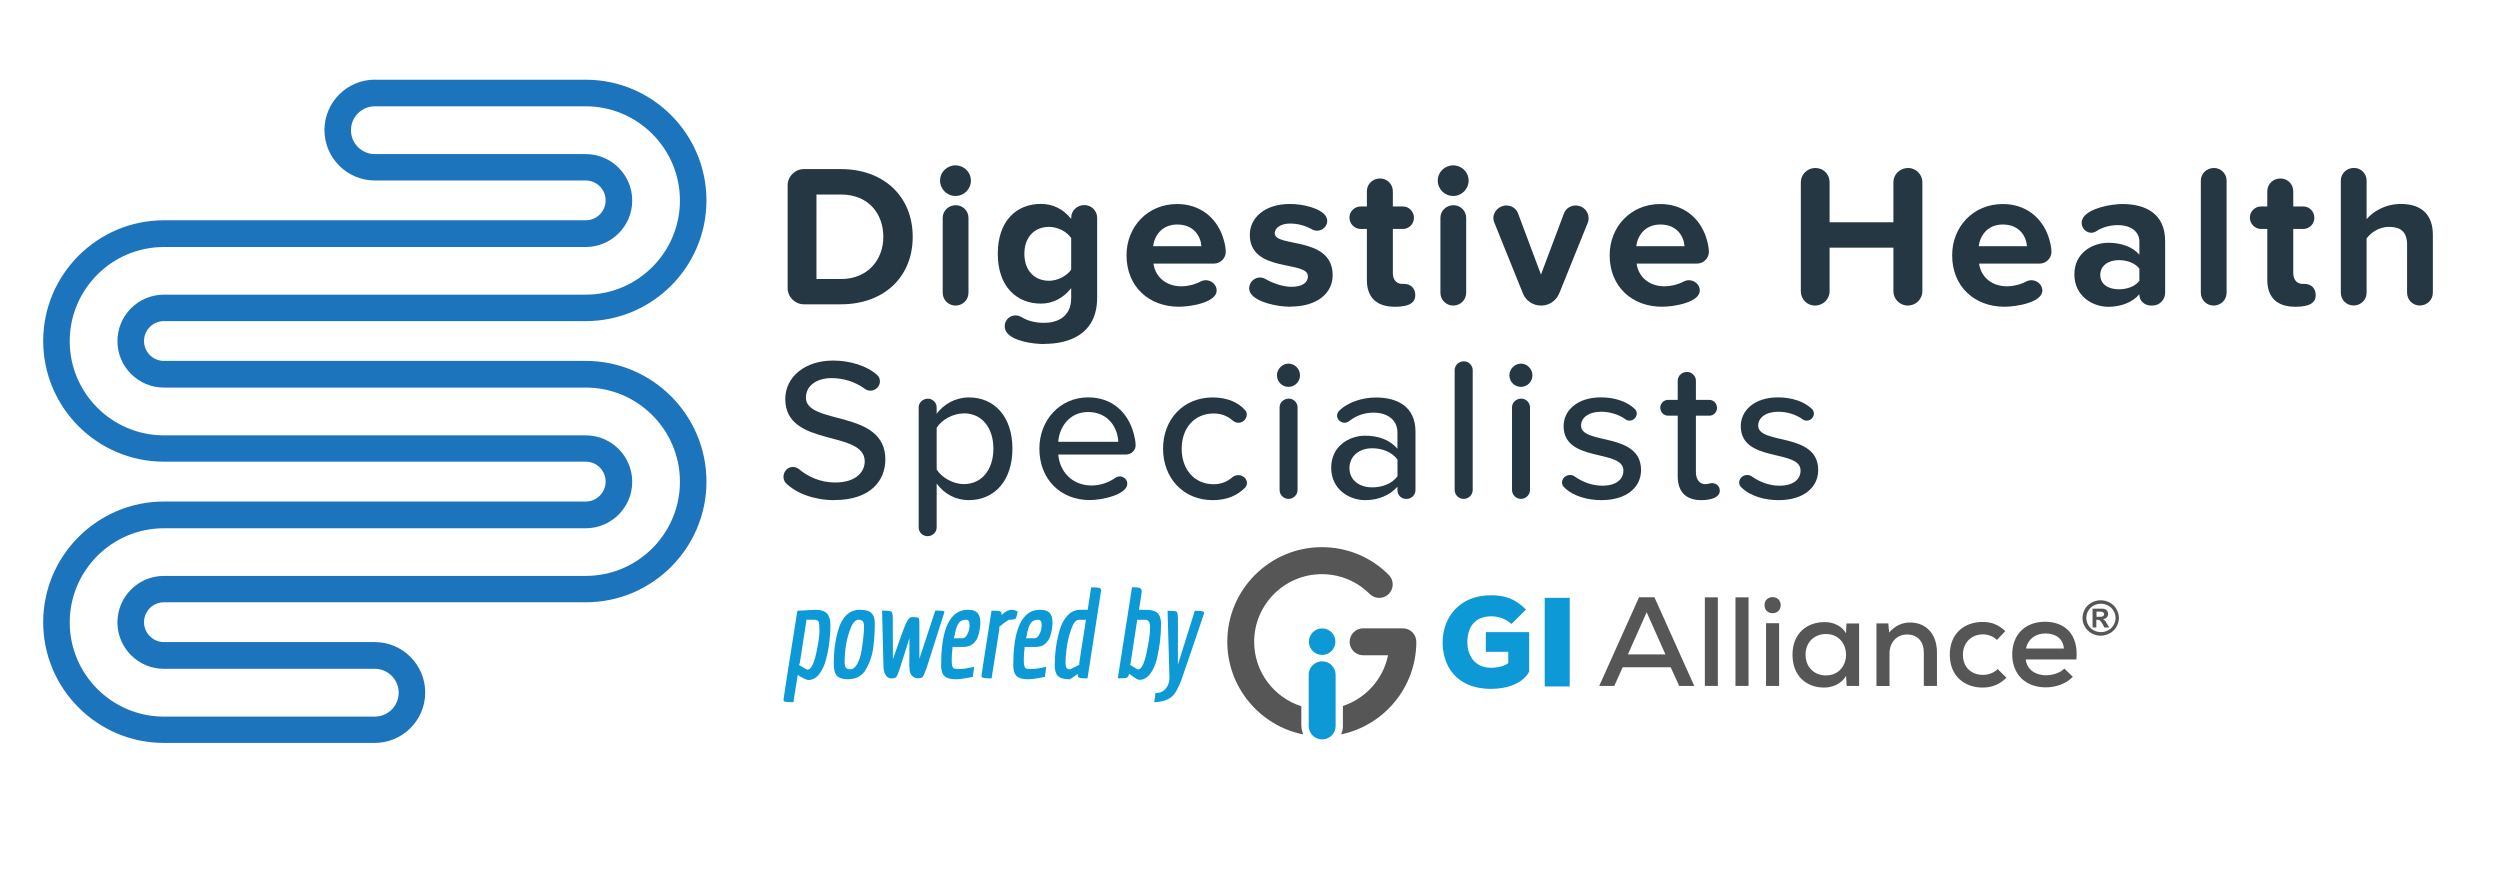 <?xml version="1.0" encoding="UTF-8"?> <svg xmlns="http://www.w3.org/2000/svg" id="Layer_1" version="1.1" viewBox="0 0 360 126"><!-- Generator: Adobe Illustrator 29.0.0, SVG Export Plug-In . SVG Version: 2.1.0 Build 186) --><defs><style> .st0 { fill: #0c99d6; } .st1 { fill: #575657; } .st2 { fill: #253743; } .st3 { fill: #1c75bc; } </style></defs><g><path class="st0" d="M190.39,106.48c-1.07,0-1.94-.87-1.94-1.94v-7.37c0-1.07.87-1.94,1.94-1.94s1.94.87,1.94,1.94v7.37c0,1.07-.87,1.94-1.94,1.94"></path><path class="st1" d="M187.39,104.54h0v-2.84c-3.93-1.25-6.79-4.94-6.79-9.28,0-5.37,4.37-9.74,9.74-9.74,2.6,0,5.05,1.01,6.89,2.85.76.76,1.99.76,2.75,0,.76-.76.76-1.99,0-2.75-2.57-2.57-5.99-3.99-9.63-3.99-7.51,0-13.62,6.11-13.62,13.62,0,6.59,4.71,12.1,10.94,13.35-.17-.38-.27-.8-.27-1.24"></path><path class="st1" d="M202.02,90.48h-5.73c-1.07,0-1.94.87-1.94,1.94s.87,1.94,1.94,1.94h3.59c-.7,3.43-3.21,6.21-6.5,7.3v2.88c0,.43-.09.84-.26,1.21,6.18-1.29,10.83-6.78,10.83-13.33,0-1.07-.87-1.94-1.94-1.94"></path><path class="st0" d="M192.3,92.4c0,1.06-.86,1.91-1.91,1.91s-1.91-.86-1.91-1.91.86-1.91,1.91-1.91,1.91.86,1.91,1.91"></path><path class="st0" d="M116.25,96.44c.5,0,.91-.74,1.25-2.22.33-1.48.5-2.59.5-3.35s-.04-1.22-.14-1.38c-.09-.16-.32-.25-.68-.25h-1.07v.2l-.94,6.05-.11.27c.74.45,1.14.67,1.2.67M112.89,100.96c-.05-.06-.07-.13-.07-.22s.66-4.35,2-12.79l2.6-.14c.8,0,1.36.18,1.68.54.32.36.48.93.48,1.7s-.05,1.56-.15,2.37c-.09.81-.25,1.65-.48,2.53-.22.87-.56,1.58-1,2.14-.44.56-.96.83-1.55.83-.23,0-.74-.24-1.53-.72l-.62,3.92c-.82,0-1.28-.05-1.36-.16"></path><path class="st0" d="M122.42,96.38c.4,0,.74-.26,1.03-.79.29-.53.5-1.17.62-1.93.23-1.45.35-2.61.35-3.47,0-.34-.06-.58-.18-.73-.12-.14-.33-.22-.62-.22-.43,0-.82.42-1.14,1.25-.57,1.44-.85,3.08-.85,4.92,0,.34.06.59.18.74.12.15.33.23.62.23M124.77,96.26c-.26.49-.61.87-1.03,1.14-.43.27-.99.41-1.68.41s-1.2-.16-1.52-.47c-.32-.31-.48-.9-.48-1.75s.05-1.71.16-2.56c.11-.86.29-1.69.55-2.52.25-.82.64-1.48,1.15-1.97.52-.49,1.16-.73,1.92-.73s1.32.15,1.64.46c.33.31.49.77.49,1.39s-.01,1.15-.04,1.61c-.02.45-.07,1.02-.14,1.68-.07.67-.2,1.26-.37,1.79-.18.53-.39,1.04-.65,1.53"></path><path class="st0" d="M130.94,96.06h0l.02-4.16-1.35,4.25c-.23.74-.41,1.18-.54,1.32-.13.15-.37.22-.71.22-.45,0-.78-.28-1-.84-.08-.23-.13-.5-.14-.8l-.2-8.12c.75,0,1.2.05,1.33.14.14.09.21.4.21.92l.02,5.94c.96-2.78,1.58-4.49,1.86-5.12.29-.63.58-.95.9-.95.5,0,.8.04.9.11.1.07.15.3.15.69v5.21l2.29-6.94h.42c.24,0,.45.01.63.03.17.03.26.09.26.2l-.27.85c-.62,1.95-1.37,4.32-2.27,7.12-.28.77-.47,1.23-.59,1.35-.11.13-.34.19-.67.19s-.63-.13-.87-.37-.37-.67-.37-1.26"></path><path class="st0" d="M138.55,91.91c.27,0,.48-.14.65-.42.28-.43.42-.92.42-1.45s-.16-.8-.49-.8c-.52,0-.9.19-1.14.57-.24.38-.42.98-.54,1.81l-.11.29h1.22ZM137.77,97.82c-.85,0-1.43-.15-1.76-.46-.33-.3-.49-.82-.49-1.56,0-4.21.82-6.77,2.45-7.66.39-.22.88-.33,1.47-.33s1.03.15,1.31.44c.28.3.42.77.42,1.41,0,.58-.11,1.24-.33,1.96-.14.45-.4.81-.75,1.11-.36.29-.8.43-1.33.43h-1.6v.2c-.07.53-.11,1-.11,1.42s0,.68.02.81c0,.13.04.26.09.41.05.14.14.24.25.28.12.04.39.06.8.06s1.1-.1,2.07-.31l-.2,1.45c-1.09.22-1.86.33-2.3.33"></path><path class="st0" d="M141.38,97.51s-.05-.12-.05-.2.48-3.21,1.45-9.37c.63,0,1.03.03,1.19.07.16.05.25.19.25.42v.14c.51-.51,1.02-.76,1.53-.76.21,0,.47.08.8.25-.1.57-.2.91-.31,1.02-.11.11-.41.16-.89.16-.14,0-.63.34-1.45,1.02v.36l-1.11,7.07c-.84,0-1.3-.06-1.4-.18"></path><path class="st0" d="M148.93,91.91c.27,0,.49-.14.65-.42.28-.43.42-.92.42-1.45s-.16-.8-.49-.8c-.52,0-.9.19-1.14.57s-.42.98-.54,1.81l-.11.29h1.22ZM148.16,97.82c-.85,0-1.44-.15-1.76-.46-.33-.3-.49-.82-.49-1.56,0-4.21.82-6.77,2.45-7.66.39-.22.88-.33,1.47-.33s1.03.15,1.31.44c.28.3.42.77.42,1.41,0,.58-.11,1.24-.33,1.96-.15.45-.4.81-.75,1.11-.36.29-.8.43-1.34.43h-1.6v.2c-.07.53-.11,1-.11,1.42s0,.68.02.81c.01.13.04.26.09.41.05.14.13.24.25.28.12.04.39.06.8.06s1.1-.1,2.07-.31l-.2,1.45c-1.09.22-1.86.33-2.3.33"></path><path class="st0" d="M155.36,89.25c-.44,0-.81.47-1.13,1.41-.32.94-.53,1.86-.64,2.75-.11.9-.16,1.55-.16,1.95s.05.68.14.81c.1.13.27.2.53.22l1.32-.67v-.31l.94-6.07.04-.09h-1.05ZM158.56,85.02s-.65,4.24-1.96,12.67c-.61,0-.99-.03-1.16-.08-.17-.05-.25-.22-.25-.5,0-.03,0-.05.02-.07l-1.13.78c-.82,0-1.4-.15-1.72-.46-.32-.31-.48-.83-.48-1.58s.05-1.52.15-2.34c.1-.81.28-1.67.52-2.57.24-.9.63-1.64,1.15-2.21s1.15-.85,1.88-.85h1.05l.49-3.23c.57,0,.95.02,1.14.06.19.05.29.17.29.38"></path><path class="st0" d="M163.73,89.25s0,.04.02.07l-.94,6.16-.09.25,1.05.65s.06.02.11.02c.47,0,.88-.79,1.22-2.38.34-1.59.51-2.83.51-3.74,0-.69-.23-1.03-.69-1.03h-1.18ZM163.88,84.61c.16.02.29.07.38.15.1.08.15.21.15.38s-.14,1.06-.4,2.67h.98c.81,0,1.38.16,1.71.48.33.32.49.86.49,1.62s-.05,1.56-.14,2.39c-.1.83-.25,1.69-.46,2.57s-.54,1.61-.98,2.18c-.44.57-.96.85-1.55.85-.2,0-.69-.3-1.47-.89-.07.33-.19.52-.35.58-.16.06-.59.09-1.28.09l2.05-13.11c.44,0,.73,0,.89.03"></path><path class="st0" d="M169.62,88.85h0v6.85l2.43-7.75c.48,0,.83.02,1.03.06.2.04.31.14.31.3,0,.04-.53,1.61-1.59,4.71-1.06,3.11-1.63,4.76-1.7,4.95-.42,1.05-.79,1.75-1.11,2.1-.57.65-1.5,1.01-2.78,1.05l.18-1.32c.63,0,1.12-.21,1.48-.64.36-.43.53-.95.53-1.57l-.27-9.64c.75,0,1.18.04,1.3.13.12.08.17.34.17.78"></path><path class="st0" d="M217.65,89.86c-.93-.87-2.06-1.11-2.92-1.11-2.08,0-3.43,1.24-3.43,3.74,0,1.64.86,3.67,3.43,3.67.68,0,1.73-.13,2.46-.66v-1.64h-3.23v-2.83h6.24v5.67c-.8,1.62-3.03,2.5-5.49,2.5-5.05,0-6.97-3.37-6.97-6.71s2.19-6.77,6.98-6.77c1.77,0,3.34.36,5.02,2.06l-2.1,2.08Z"></path><polygon class="st0" points="222.44 86.09 222.44 86.09 226.04 86.09 226.04 98.85 222.44 98.85 222.44 86.09"></polygon><path class="st1" d="M237.12,88.16h0l-2.7,6.07h5.4l-2.7-6.07ZM240.57,96.09h-6.91l-1.2,2.68h-2.17l5.73-12.76h2.22l5.73,12.76h-2.17l-1.22-2.68Z"></path><polygon class="st1" points="247.37 98.77 247.37 98.77 245.5 98.77 245.5 86.02 247.37 86.02 247.37 98.77"></polygon><polygon class="st1" points="251.79 98.77 251.79 98.77 249.91 98.77 249.91 86.02 251.79 86.02 251.79 98.77"></polygon><path class="st1" d="M254.31,98.77h1.88v-9.03h-1.88v9.03ZM256.42,87.14c0,1.55-2.33,1.55-2.33,0s2.33-1.53,2.33,0"></path><path class="st1" d="M260,94.27c0,1.86,1.31,2.99,2.92,2.99,3.88,0,3.88-5.96,0-5.96-1.61,0-2.92,1.13-2.92,2.97M265.89,89.78h1.82v8.99h-1.79l-.09-1.46c-.6,1.15-1.99,1.7-3.1,1.7-2.63.02-4.61-1.68-4.61-4.74s2.06-4.69,4.65-4.69c1.28,0,2.5.6,3.06,1.62l.06-1.42Z"></path><path class="st1" d="M277.03,98.77h0v-4.81c0-1.55-.87-2.59-2.42-2.59s-2.52,1.22-2.52,2.7v4.71h-1.88v-9.01h1.71l.11,1.31c.86-.97,1.86-1.44,3.03-1.44,2.19,0,3.86,1.55,3.86,4.3v4.83h-1.9Z"></path><path class="st1" d="M288.92,97.6c-1,.98-2.12,1.41-3.41,1.41-2.59,0-4.74-1.62-4.74-4.73s2.14-4.72,4.74-4.72c1.24,0,2.28.38,3.25,1.33l-1.2,1.26c-.57-.55-1.31-.8-2.02-.8-1.62,0-2.88,1.15-2.88,2.93,0,1.9,1.31,2.9,2.86,2.9.77,0,1.55-.24,2.14-.84l1.28,1.26Z"></path><path class="st1" d="M297.2,93.39c-.11-1.42-1.15-2.17-2.66-2.17-1.37,0-2.5.75-2.79,2.17h5.45ZM291.71,94.98c.16,1.37,1.3,2.26,2.94,2.26.91,0,2.06-.35,2.61-.97l1.22,1.18c-.93,1.02-2.48,1.53-3.87,1.53-2.95,0-4.85-1.88-4.85-4.76s1.92-4.69,4.72-4.69,4.87,1.77,4.52,5.43h-7.3Z"></path></g><path class="st3" d="M84.35,42.43c7.48,0,13.56-6.09,13.56-13.56s-6.09-13.56-13.56-13.56h-30.37c-1.9,0-3.44,1.54-3.44,3.44s1.54,3.44,3.44,3.44h30.37c3.69,0,6.69,3,6.69,6.69s-3,6.69-6.69,6.69H23.6c-7.48,0-13.56,6.08-13.56,13.56s6.09,13.56,13.56,13.56h60.75c3.69,0,6.69,3,6.69,6.69s-3,6.69-6.69,6.69H23.6c-7.48,0-13.56,6.09-13.56,13.56s6.09,13.56,13.56,13.56h30.37c1.9,0,3.44-1.54,3.44-3.44s-1.54-3.44-3.44-3.44h-30.37c-3.69,0-6.69-3-6.69-6.69s3-6.69,6.69-6.69h60.75c7.48,0,13.56-6.08,13.56-13.56s-6.09-13.56-13.56-13.56H23.6c-3.69,0-6.69-3-6.69-6.69s3-6.69,6.69-6.69h60.75ZM53.98,11.48h30.37c9.59,0,17.38,7.8,17.38,17.38s-7.8,17.38-17.38,17.38H23.6c-1.58,0-2.86,1.29-2.86,2.87s1.28,2.86,2.86,2.86h60.75c9.59,0,17.38,7.8,17.38,17.38s-7.8,17.38-17.38,17.38H23.6c-1.58,0-2.86,1.28-2.86,2.86s1.28,2.87,2.86,2.87h30.37c4,0,7.26,3.26,7.26,7.26s-3.26,7.26-7.26,7.26h-30.37c-9.59,0-17.38-7.8-17.38-17.38s7.8-17.38,17.38-17.38h60.75c1.58,0,2.86-1.29,2.86-2.87s-1.28-2.87-2.86-2.87H23.6c-9.59,0-17.38-7.8-17.38-17.38s7.8-17.38,17.38-17.38h60.75c1.58,0,2.86-1.28,2.86-2.86s-1.28-2.87-2.86-2.87h-30.37c-4,0-7.26-3.26-7.26-7.26s3.26-7.26,7.26-7.26"></path><g><path class="st2" d="M121.1,28.01h-3.53v12.17h3.53c3.85,0,6.1-2.77,6.1-6.07s-2.1-6.1-6.1-6.1M121.1,43.82h-5.34c-1.28,0-2.34-1.05-2.34-2.34v-14.79c0-1.28,1.05-2.34,2.34-2.34h5.34c6.1,0,10.33,3.88,10.33,9.75s-4.23,9.72-10.33,9.72"></path><path class="st2" d="M137.59,44c-1.02,0-1.84-.82-1.84-1.84v-10.8c0-.99.82-1.81,1.9-1.81.99,0,1.81.82,1.81,1.81v10.8c0,1.02-.82,1.84-1.87,1.84M139.81,26c0,1.23-.99,2.22-2.22,2.22s-2.22-.99-2.22-2.22,1.02-2.19,2.22-2.19,2.22.96,2.22,2.19"></path><path class="st2" d="M154.25,34.28c-.61-.93-1.95-1.61-3.18-1.61-2.1,0-3.56,1.46-3.56,3.88s1.46,3.88,3.56,3.88c1.23,0,2.57-.7,3.18-1.61v-4.55ZM150.37,49.54c-1.72,0-4.61-.44-5.46-1.75-.15-.23-.23-.53-.23-.82,0-.9.73-1.55,1.55-1.55.26,0,.53.06.79.2.99.61,2.1.87,3.35.87,1.78,0,3.88-.79,3.88-3.56v-1.43c-1.11,1.4-2.62,2.22-4.35,2.22-3.53,0-6.22-2.48-6.22-7.18s2.66-7.18,6.22-7.18c1.69,0,3.21.73,4.35,2.16v-.15c0-1.02.82-1.84,1.9-1.84,1.02,0,1.84.82,1.84,1.84v11.47c0,5.37-4.14,6.68-7.62,6.68"></path><path class="st2" d="M169.52,32.33c-2.3,0-3.3,1.72-3.47,3.12h6.95c-.09-1.34-1.02-3.12-3.47-3.12M174.8,37.96h-8.7c.24,1.78,1.66,3.27,4.06,3.27.79,0,1.87-.23,2.74-.7.23-.12.5-.18.73-.18.79,0,1.57.61,1.57,1.49,0,1.66-3.59,2.33-5.45,2.33-4.29,0-7.53-2.89-7.53-7.41,0-4.08,3.01-7.38,7.29-7.38,3.18,0,5.6,1.84,6.59,4.76.2.64.41,1.43.41,2.13,0,.9-.76,1.69-1.72,1.69"></path><path class="st2" d="M185.8,44.17c-1.84,0-4.78-.61-5.66-1.87-.17-.23-.26-.5-.26-.79,0-.88.76-1.55,1.55-1.55.26,0,.53.06.76.2,1.11.64,2.57,1.14,3.79,1.14,1.61,0,2.36-.64,2.36-1.52,0-2.33-8.37-.44-8.37-5.98,0-2.36,2.07-4.43,5.78-4.43,1.84,0,4.35.58,5.14,1.72.14.2.23.47.23.73,0,.79-.7,1.4-1.46,1.4-.23,0-.5-.06-.7-.18-.91-.52-2.04-.85-3.18-.85-1.34,0-2.22.61-2.22,1.4,0,2.1,8.34.35,8.34,6.04,0,2.57-2.19,4.52-6.1,4.52"></path><path class="st2" d="M200.83,44.17c-2.6,0-4-1.34-4-3.85v-7.35h-.9c-.87,0-1.61-.73-1.61-1.66,0-.85.73-1.58,1.61-1.58h.9v-2.19c0-1.02.82-1.84,1.9-1.84,1.02,0,1.84.82,1.84,1.84v2.19h1.46c.85,0,1.58.73,1.58,1.63s-.73,1.61-1.58,1.61h-1.46v6.36c0,1.11.7,1.55,1.28,1.55h.32c1.05,0,1.63.7,1.63,1.61s-.55,1.69-2.98,1.69"></path><path class="st2" d="M209.26,44c-1.02,0-1.84-.82-1.84-1.84v-10.8c0-.99.82-1.81,1.9-1.81.99,0,1.81.82,1.81,1.81v10.8c0,1.02-.82,1.84-1.87,1.84M211.48,26c0,1.23-.99,2.22-2.22,2.22s-2.22-.99-2.22-2.22,1.02-2.19,2.22-2.19,2.22.96,2.22,2.19"></path><path class="st2" d="M228.64,32.07l-4.11,10.18c-.44,1.05-1.46,1.75-2.57,1.75h-.06c-1.14,0-2.19-.7-2.6-1.75l-4.11-10.18c-.09-.2-.15-.44-.15-.67,0-.87.76-1.81,1.9-1.81.73,0,1.4.44,1.66,1.14l3.3,8.81,3.3-8.78c.26-.73.96-1.17,1.69-1.17,1.14,0,1.87.9,1.87,1.84,0,.2-.03.44-.12.64"></path><path class="st2" d="M239.09,32.33c-2.3,0-3.3,1.72-3.47,3.12h6.95c-.09-1.34-1.02-3.12-3.47-3.12M244.37,37.96h-8.7c.24,1.78,1.66,3.27,4.06,3.27.79,0,1.87-.23,2.74-.7.23-.12.5-.18.73-.18.79,0,1.57.61,1.57,1.49,0,1.66-3.59,2.33-5.45,2.33-4.29,0-7.53-2.89-7.53-7.41,0-4.08,3.01-7.38,7.29-7.38,3.18,0,5.6,1.84,6.59,4.76.2.64.41,1.43.41,2.13,0,.9-.76,1.69-1.72,1.69"></path><path class="st2" d="M274.72,44c-1.14,0-2.07-.93-2.07-2.07v-6.27h-9.19v6.3c0,1.11-.93,2.04-2.1,2.04s-2.04-.93-2.04-2.04v-15.73c0-1.11.93-2.04,2.1-2.04s2.04.93,2.04,2.04v5.78h9.19v-5.78c0-1.11.93-2.04,2.13-2.04,1.11,0,2.04.93,2.04,2.04v15.7c0,1.14-.93,2.07-2.1,2.07"></path><path class="st2" d="M288.41,32.33c-2.31,0-3.3,1.72-3.47,3.12h6.94c-.09-1.34-1.02-3.12-3.47-3.12M293.69,37.96h-8.7c.23,1.78,1.66,3.27,4.06,3.27.79,0,1.87-.23,2.74-.7.24-.12.5-.18.73-.18.79,0,1.58.61,1.58,1.49,0,1.66-3.59,2.33-5.46,2.33-4.29,0-7.53-2.89-7.53-7.41,0-4.08,3.01-7.38,7.3-7.38,3.18,0,5.6,1.84,6.59,4.76.2.64.41,1.43.41,2.13,0,.9-.76,1.69-1.72,1.69"></path><path class="st2" d="M308.07,38.69c-.61-.82-1.78-1.23-2.97-1.23-1.46,0-2.66.76-2.66,2.13s1.2,2.07,2.66,2.07c1.2,0,2.36-.41,2.97-1.22v-1.75ZM309.97,44h-.29c-.29,0-1.61-.23-1.61-1.63-.96,1.14-2.63,1.81-4.46,1.81-2.25,0-4.9-1.52-4.9-4.67s2.66-4.55,4.9-4.55c1.87,0,3.53.61,4.46,1.72v-1.9c0-1.43-1.22-2.36-3.09-2.36-1.11,0-2.19.26-3.15.9-.2.12-.44.2-.67.2-.67,0-1.4-.55-1.4-1.43,0-.26.09-.53.2-.73.88-1.4,4.03-1.98,5.66-1.98,3.21,0,6.16,1.28,6.16,5.34v7.44c0,1.02-.82,1.84-1.81,1.84"></path><path class="st2" d="M318.76,44c-1.02,0-1.84-.82-1.84-1.84v-16.16c0-.99.82-1.81,1.9-1.81.99,0,1.81.82,1.81,1.81v16.16c0,1.02-.82,1.84-1.87,1.84"></path><path class="st2" d="M330.49,44.17c-2.6,0-4-1.34-4-3.85v-7.35h-.9c-.88,0-1.61-.73-1.61-1.66,0-.85.73-1.58,1.61-1.58h.9v-2.19c0-1.02.82-1.84,1.9-1.84,1.02,0,1.84.82,1.84,1.84v2.19h1.46c.85,0,1.58.73,1.58,1.63s-.73,1.61-1.58,1.61h-1.46v6.36c0,1.11.7,1.55,1.28,1.55h.32c1.05,0,1.63.7,1.63,1.61s-.55,1.69-2.98,1.69"></path><path class="st2" d="M348.46,44c-1.02,0-1.84-.82-1.84-1.84v-6.92c0-1.95-1.02-2.57-2.62-2.57-1.43,0-2.57.82-3.21,1.66v7.82c0,1.02-.82,1.84-1.87,1.84s-1.84-.82-1.84-1.84v-16.16c0-.99.82-1.81,1.9-1.81.99,0,1.81.82,1.81,1.81v5.57c.91-1.08,2.65-2.19,4.96-2.19,3.09,0,4.58,1.69,4.58,4.43v8.35c0,1.02-.82,1.84-1.87,1.84"></path><path class="st2" d="M120.14,72.02c-2.86,0-5.46-.96-6.97-2.45-.23-.26-.35-.58-.35-.9,0-.73.55-1.43,1.34-1.43.26,0,.58.09.82.26,1.34,1.14,3.15,1.98,5.28,1.98,3.15,0,4.26-1.66,4.26-3.03,0-4.61-11.44-1.95-11.44-8.99,0-3.21,2.86-5.54,6.89-5.54,2.42,0,4.9.76,6.36,2.1.26.23.38.58.38.9,0,.73-.64,1.34-1.37,1.34-.26,0-.55-.09-.79-.26-1.43-1.05-3.12-1.55-4.82-1.55-2.19,0-3.68,1.14-3.68,2.8,0,4.03,11.44,1.63,11.44,8.9,0,3.03-2.1,5.86-7.35,5.86"></path><path class="st2" d="M138.79,59.53c-1.58,0-3.21.93-3.91,2.07v6.01c.7,1.14,2.34,2.1,3.91,2.1,2.65,0,4.26-2.16,4.26-5.11s-1.61-5.08-4.26-5.08M139.52,72.02c-1.87,0-3.5-.85-4.64-2.39v6.33c0,.67-.58,1.25-1.31,1.25s-1.28-.58-1.28-1.25v-17.3c0-.67.58-1.25,1.34-1.25.67,0,1.25.58,1.25,1.25v.93c1.02-1.4,2.71-2.36,4.64-2.36,3.68,0,6.27,2.77,6.27,7.38s-2.6,7.41-6.27,7.41"></path><path class="st2" d="M156.68,59.33c-2.8,0-4.17,2.34-4.29,4.29h8.64c-.06-1.89-1.34-4.29-4.35-4.29M162.19,65.45h-9.8c.2,2.42,1.95,4.46,4.81,4.46,1.2,0,2.48-.41,3.5-1.17.18-.09.38-.14.58-.14.47,0,1.05.41,1.05,1.05,0,1.57-3.62,2.36-5.4,2.36-4.2,0-7.26-2.98-7.26-7.41,0-4.09,2.95-7.38,7.03-7.38,3.41,0,5.75,2.13,6.57,5.28.12.47.26,1.08.26,1.63,0,.7-.61,1.31-1.34,1.31"></path><path class="st2" d="M179.21,70.3c-1.05,1.02-2.48,1.72-4.58,1.72-4.23,0-7.15-3.18-7.15-7.41s2.92-7.38,7.15-7.38c2.16,0,3.74.76,4.7,1.87.15.17.2.38.2.61,0,.64-.55,1.17-1.2,1.17-.29,0-.58-.12-.82-.32-.79-.7-1.72-1.02-2.74-1.02-2.8,0-4.61,2.13-4.61,5.08s1.81,5.11,4.61,5.11c1.05,0,1.96-.35,2.74-1.05.23-.17.53-.26.82-.26.61,0,1.23.47,1.23,1.14,0,.26-.12.55-.35.76"></path><path class="st2" d="M185.54,71.84c-.7,0-1.28-.58-1.28-1.29v-11.9c0-.67.58-1.25,1.34-1.25.67,0,1.25.58,1.25,1.25v11.9c0,.7-.58,1.29-1.31,1.29M187.2,54.05c0,.9-.73,1.66-1.66,1.66s-1.66-.76-1.66-1.66.76-1.69,1.66-1.69,1.66.76,1.66,1.69"></path><path class="st2" d="M201.24,66.18c-.79-1.08-2.19-1.63-3.65-1.63-1.9,0-3.27,1.17-3.27,2.86s1.37,2.77,3.27,2.77c1.46,0,2.86-.52,3.65-1.6v-2.39ZM202.52,71.84h-.09c-.53,0-1.2-.44-1.2-1.28v-.47c-1.14,1.25-2.74,1.93-4.64,1.93-2.34,0-4.9-1.58-4.9-4.67s2.57-4.61,4.9-4.61c1.93,0,3.53.61,4.64,1.87v-2.36c0-1.78-1.46-2.83-3.44-2.83-1.31,0-2.48.41-3.53,1.23-.2.14-.44.23-.64.23-.52,0-1.08-.41-1.08-1.02,0-.23.09-.47.26-.67,1.34-1.34,3.47-1.95,5.37-1.95,3.03,0,5.66,1.31,5.66,4.9v8.43c0,.7-.58,1.28-1.31,1.28"></path><path class="st2" d="M210.75,71.84c-.7,0-1.28-.58-1.28-1.28v-17.27c0-.67.58-1.26,1.34-1.26.67,0,1.26.58,1.26,1.26v17.27c0,.7-.58,1.28-1.31,1.28"></path><path class="st2" d="M219.01,71.84c-.7,0-1.28-.58-1.28-1.29v-11.9c0-.67.58-1.25,1.34-1.25.67,0,1.25.58,1.25,1.25v11.9c0,.7-.58,1.29-1.31,1.29M220.67,54.05c0,.9-.73,1.66-1.66,1.66s-1.66-.76-1.66-1.66.76-1.69,1.66-1.69,1.66.76,1.66,1.69"></path><path class="st2" d="M230.59,72.02c-1.93,0-4.06-.55-5.34-1.84-.2-.17-.32-.41-.32-.7,0-.61.53-1.08,1.14-1.08.26,0,.47.06.67.2,1.05.76,2.51,1.34,3.97,1.34,2.01,0,3.06-.9,3.06-2.19,0-3.12-8.61-1.08-8.61-6.39,0-2.22,1.93-4.14,5.37-4.14,2.01,0,3.79.61,4.9,1.69.18.18.26.41.26.64,0,.58-.5,1.02-1.02,1.02-.23,0-.44-.06-.61-.2-.9-.64-2.16-1.08-3.5-1.08-1.78,0-2.89.85-2.89,1.99,0,2.83,8.64.87,8.64,6.42,0,2.39-1.98,4.32-5.72,4.32"></path><path class="st2" d="M244.98,72.02c-2.22,0-3.39-1.22-3.39-3.44v-8.72h-1.37c-.64,0-1.14-.5-1.14-1.17,0-.61.5-1.11,1.14-1.11h1.37v-2.77c0-.67.58-1.25,1.34-1.25.7,0,1.28.58,1.28,1.25v2.77h1.93c.61,0,1.11.5,1.11,1.17,0,.61-.5,1.11-1.11,1.11h-1.93v8.11c0,1.08.52,1.75,1.37,1.75.32,0,.67-.15.96-.15.64,0,1.11.47,1.11,1.08,0,.93-1.14,1.37-2.68,1.37"></path><path class="st2" d="M256.1,72.02c-1.93,0-4.06-.55-5.34-1.84-.2-.17-.32-.41-.32-.7,0-.61.53-1.08,1.14-1.08.26,0,.47.06.67.2,1.05.76,2.51,1.34,3.97,1.34,2.01,0,3.06-.9,3.06-2.19,0-3.12-8.61-1.08-8.61-6.39,0-2.22,1.93-4.14,5.37-4.14,2.01,0,3.79.61,4.9,1.69.18.18.26.41.26.64,0,.58-.5,1.02-1.02,1.02-.23,0-.44-.06-.61-.2-.9-.64-2.16-1.08-3.5-1.08-1.78,0-2.89.85-2.89,1.99,0,2.83,8.64.87,8.64,6.42,0,2.39-1.98,4.32-5.72,4.32"></path></g><path class="st1" d="M302.51,86.44c.45,0,.88.11,1.29.33s.73.53.97.94.35.83.35,1.28-.12.87-.35,1.27-.55.72-.97.94-.85.34-1.3.34-.89-.11-1.3-.34-.73-.54-.97-.94-.35-.83-.35-1.27.12-.87.35-1.28.56-.72.97-.94.84-.33,1.29-.33ZM302.52,86.94c-.36,0-.7.09-1.03.26s-.59.43-.78.75-.28.67-.28,1.03.09.7.28,1.02.44.58.78.76.68.27,1.04.27.71-.09,1.05-.27.59-.43.78-.76.28-.66.28-1.02-.1-.7-.29-1.03-.45-.58-.78-.75-.68-.26-1.04-.26ZM301.33,90.35v-2.7h.56c.53,0,.82,0,.89,0,.19.02.33.05.43.11s.19.14.26.26.1.25.1.39c0,.2-.07.36-.2.5s-.31.22-.55.26c.08.03.15.06.19.1s.11.11.19.21c.02.03.09.14.2.33l.33.55h-.7l-.23-.44c-.16-.29-.29-.48-.39-.56s-.23-.11-.39-.11h-.15v1.11h-.56ZM301.89,88.82h.23c.33,0,.53-.01.61-.04s.14-.07.19-.13.07-.13.07-.21-.02-.14-.07-.2-.11-.1-.19-.13-.28-.04-.6-.04h-.23v.74Z"></path></svg> 